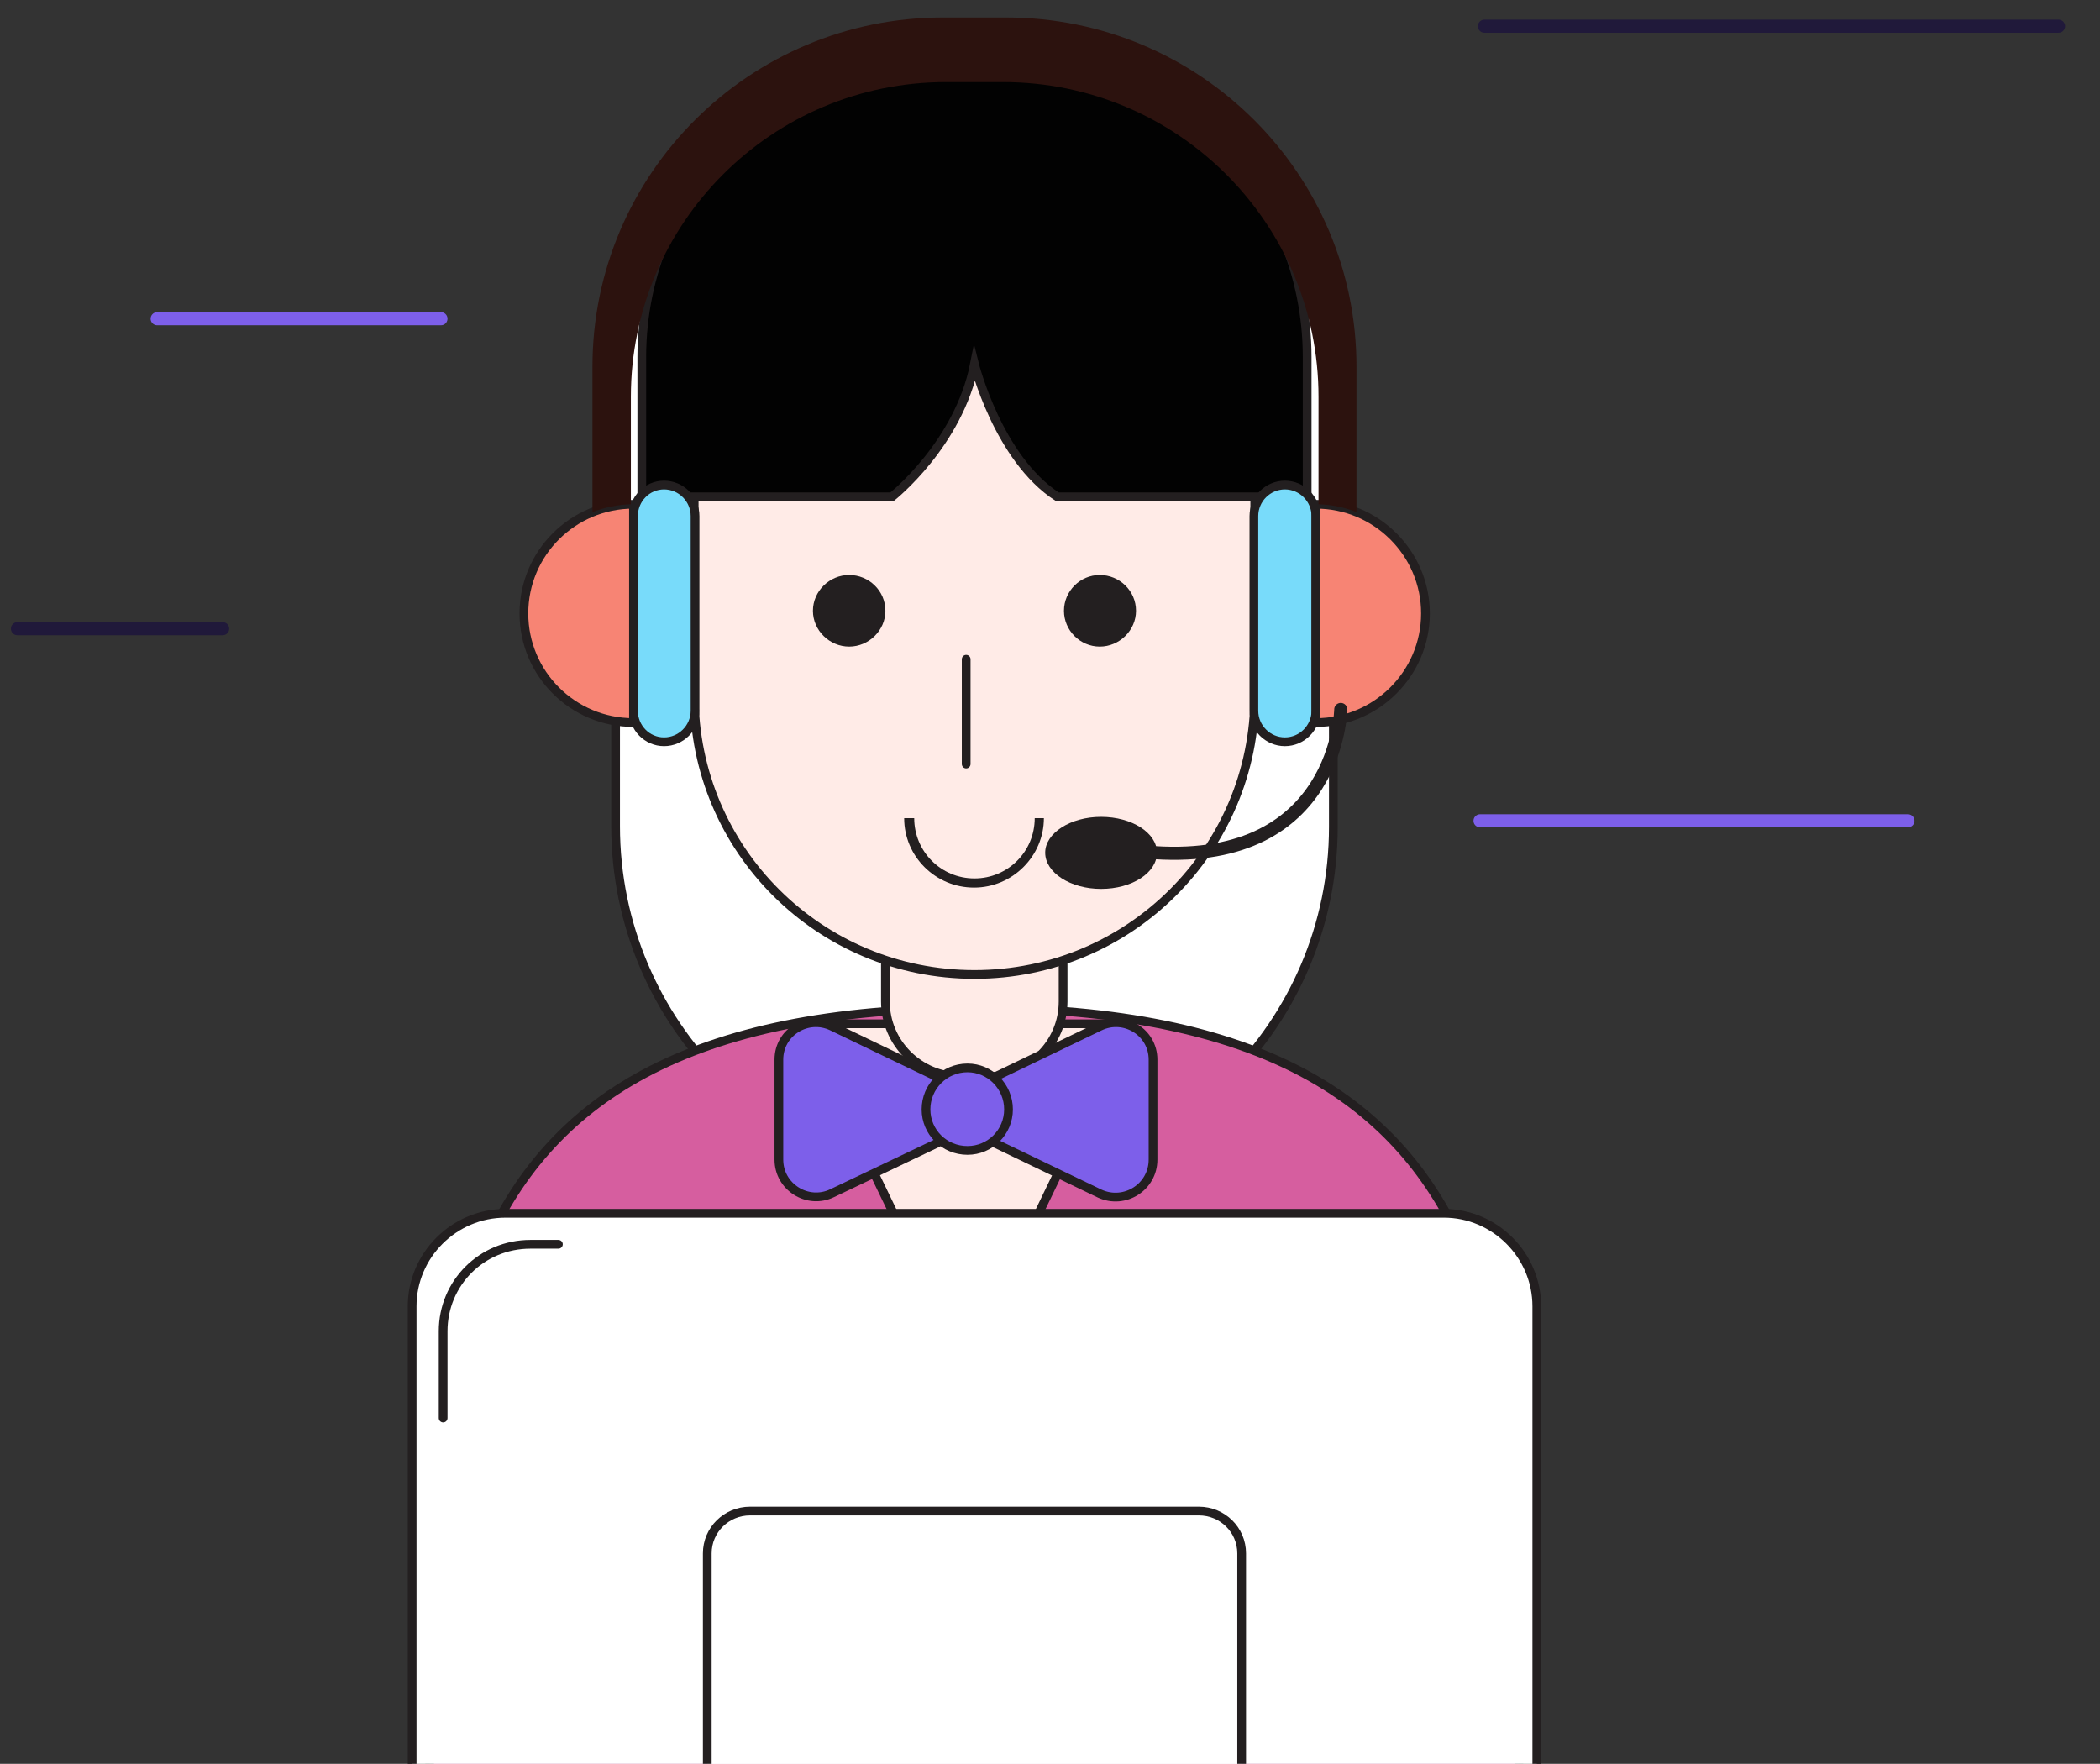 <svg version="1.2" xmlns="http://www.w3.org/2000/svg" viewBox="0 0 481 404" width="481" height="404">
	<rect x="0" y="0" width="481" height="404" fill="#333333" stroke="none"/>
	<title>contact-person-img-svg</title>
	<defs>
		<clipPath clipPathUnits="userSpaceOnUse" id="cp1">
			<path d="m-797-280h1440v684h-1440z"/>
		</clipPath>
	</defs>
	<style>
		.s0 { fill: #ffffff;stroke: #231f20;stroke-miterlimit:10;stroke-width: 2 } 
		.s1 { fill: #d65e9f;stroke: #231f20;stroke-miterlimit:10;stroke-width: 2 } 
		.s2 { fill: #ffebe7;stroke: #231f20;stroke-miterlimit:10;stroke-width: 2 } 
		.s3 { fill: #020202;stroke: #231f20;stroke-miterlimit:10;stroke-width: 2 } 
		.s4 { fill: #7d5fea;stroke: #231f20;stroke-miterlimit:10;stroke-width: 2 } 
		.s5 { fill: #ffcc33;stroke: #231f20;stroke-miterlimit:10;stroke-width: 2 } 
		.s6 { fill: none;stroke: #231f20;stroke-linecap: round;stroke-miterlimit:10;stroke-width: 2 } 
		.s7 { fill: #78dbfa;stroke: #231f20;stroke-miterlimit:10;stroke-width: 2 } 
		.s8 { fill: #f78474;stroke: #231f20;stroke-miterlimit:10;stroke-width: 2 } 
		.s9 { fill: #231f20 } 
		.s10 { fill: none;stroke: #231f20;stroke-linecap: round;stroke-miterlimit:10;stroke-width: 3 } 
		.s11 { fill: #2c120e } 
		.s12 { fill: none;stroke: #7d5fea;stroke-linecap: round;stroke-width: 3 } 
		.s13 { fill: none;stroke: #20193a;stroke-linecap: round;stroke-width: 3 } 
	</style>
	<g id="Clip-Path" clip-path="url(#cp1)">
		<g id="Layer">
			<path id="Layer" class="s0" d="m223.2 271.2c-45.4 0-82.2-36.7-82.2-82v-96.8c0-45.2 36.8-82 82.2-82 45.4 0 82.2 36.8 82.2 82v97c0 45.2-36.8 81.8-82.2 81.8z"/>
			<path id="Layer" class="s1" d="m347.5 423.7c2.1-107.7 7.7-192.8-124-192.8-132.8 0-126.8 85.1-124.7 192.8z"/>
			<path id="Layer" class="s2" d="m258.8 234.5h-75.1l37.6 77.9z"/>
			<path id="Layer" class="s2" d="m226.2 246.6h-6.2c-9.4 0-17.2-7.7-17.2-17.2v-67c0-9.5 7.6-17.3 17.2-17.3h6.2c9.5 0 17.3 7.7 17.3 17.3v67c0 9.5-7.7 17.2-17.3 17.2z"/>
			<path id="Layer" class="s2" d="m223.2 223.2c-35.5 0-64.2-28.6-64.2-64v-75.6c0-35.4 28.7-64 64.2-64 35.5 0 64.2 28.6 64.2 64v75.6c0 35.4-28.7 64-64.2 64z"/>
			<path id="Layer" class="s3" d="m229.5 11.9h-12.5c-38.6 0-70 31.4-70 69.9v32h57.3c0 0 15.3-12.1 18.9-30.4 0 0 5.4 21.6 19 30.4h57.2v-32c0-38.5-31.3-69.9-69.9-69.9z"/>
			<path id="Layer" class="s4" d="m264.1 265.6v-22.9c0-6.3-6.6-10.3-12.2-7.6l-23.9 11.5c-6.4 3.1-6.4 12.1 0 15.3l23.9 11.5c5.7 2.6 12.2-1.5 12.2-7.8z"/>
			<path id="Layer" class="s4" d="m178.4 265.6v-22.9c0-6.3 6.6-10.3 12.2-7.6l23.9 11.5c6.5 3.1 6.5 12.1 0 15.3l-23.9 11.4c-5.6 2.7-12.2-1.4-12.2-7.7z"/>
			<path id="Layer" class="s4" d="m221.6 263.5c5.2 0 9.4-4.2 9.4-9.4 0-5.2-4.2-9.5-9.4-9.5-5.3 0-9.5 4.3-9.5 9.5 0 5.2 4.2 9.4 9.5 9.4z"/>
			<path id="Layer" class="s5" d="m229.1 339.6c0 4.1-3.3 7.5-7.5 7.5-4.1 0-7.6-3.3-7.6-7.5 0-4 3.4-7.5 7.6-7.5 4 0.2 7.5 3.5 7.5 7.5z"/>
			<path id="Layer" class="s5" d="m229.1 390.6c0 4-3.3 7.5-7.5 7.5-4.1 0-7.6-3.3-7.6-7.5 0-4.1 3.4-7.5 7.6-7.5 4 0.1 7.5 3.4 7.5 7.5z"/>
			<path id="Layer" fill-rule="evenodd" class="s6" d="m221.3 151v24"/>
			<path id="Layer" class="s7" d="m294.3 169.9c-3.9 0-7.1-3.2-7.1-7.1v-44.6c0-3.9 3.2-7.1 7.1-7.1 3.9 0 7.1 3.2 7.1 7.1v44.6c0 3.9-3.2 7.1-7.1 7.1z"/>
			<path id="Layer" class="s8" d="m301.4 115.5v50c13.8 0 25.1-11.2 25.1-25 0-13.8-11.3-25-25.1-25z"/>
			<path id="Layer" class="s7" d="m152.1 169.9c3.9 0 7.1-3.2 7.1-7.1v-44.6c0-3.9-3.2-7.1-7.1-7.1-3.9 0-7 3.2-7 7.1v44.6c0 3.9 3.1 7.1 7 7.1z"/>
			<path id="Layer" class="s8" d="m145.1 115.5v50c-13.9 0-25.1-11.2-25.1-25 0-13.8 11.2-25 25.1-25z"/>
			<path id="Layer" class="s9" d="m252.2 203.6c7.1 0 12.8-3.7 12.8-8.3 0-4.5-5.7-8.2-12.8-8.2-7 0-12.8 3.7-12.8 8.2 0 4.6 5.8 8.3 12.8 8.3z"/>
			<path id="Layer" fill-rule="evenodd" class="s10" d="m307.1 162.5c0 0-0.6 35.5-42.6 32.8"/>
			<path id="Layer" class="s11" d="m230.4 4h-14.4c-44.3 0-80.3 35.8-80.3 80v33.3c2.8-1.1 5.8-1.7 8.8-1.8v-24.6c0-39.8 32.3-72.1 72.2-72.1h13c40 0 72.3 32.3 72.3 72.1v24.6c3 0.1 6 0.7 8.7 1.8v-33.3c0-44.2-35.9-80-80.3-80z"/>
			<path id="Layer" fill-rule="evenodd" class="s6" d="m138.6 285h22.2"/>
			<path id="Layer" fill-rule="evenodd" class="s6" d="m316.8 285h6.5c11.1 0 20 8.9 20 19.9v19.9"/>
			<path id="Layer" fill-rule="evenodd" class="s6" d="m306.3 285h-22.4"/>
			<path id="Layer" fill-rule="evenodd" class="s6" d="m249.1 351.3h17.5c5 0 8.9 3.9 8.9 8.9v7.6"/>
			<path id="Layer" class="s9" d="m260.2 139.9c0 4.5-3.8 8.2-8.3 8.2-4.5 0-8.2-3.7-8.2-8.2 0-4.5 3.7-8.2 8.2-8.2 4.5 0 8.3 3.6 8.3 8.2z"/>
			<path id="Layer" class="s9" d="m202.8 139.9c0 4.5-3.8 8.2-8.3 8.2-4.5 0-8.3-3.7-8.3-8.2 0-4.5 3.8-8.2 8.3-8.2 4.5 0 8.3 3.6 8.3 8.2z"/>
			<path id="Layer" class="s9" d="m237 187.4c0 7.6-6.1 13.8-13.8 13.8-7.7 0-13.8-6.2-13.8-13.8h-2.3c0 8.8 7.2 15.9 16 15.9 8.8 0 16-7.2 16-15.9z"/>
			<path id="Layer" class="s0" d="m330.7 433.4h-214.9c-11.8 0-21.4-9.5-21.4-21.2v-113c0-11.7 9.6-21.3 21.4-21.3h214.9c11.7 0 21.3 9.6 21.3 21.3v113c0 11.7-9.6 21.2-21.3 21.2z"/>
			<path id="Layer" class="s0" d="m293.5 449.9h-47.8l-0.2-30.8h29.1c5.4 0 9.8-4.4 9.8-9.8v-53.5c0-5.4-4.4-9.7-9.8-9.7h-102.8c-5.4 0-9.8 4.3-9.8 9.7v53.5c0 5.4 4.4 9.8 9.8 9.8h29.5l0.3 30.8h-48.7c-3.6 0-6.6 3-6.6 6.6v13.1c0 3.5 3 6.5 6.6 6.5h140.6c3.7 0 6.7-3 6.7-6.5v-13.1c-0.2-3.6-3-6.6-6.7-6.6z"/>
			<path id="Layer" fill-rule="evenodd" class="s6" d="m127.9 285h-6.4c-11.2 0-20 8.9-20 19.9v19.9"/>
		</g>
	</g>
	<path id="Layer" fill-rule="evenodd" class="s12" d="m339 188h98"/>
	<path id="Layer" fill-rule="evenodd" class="s12" d="m36 73h65"/>
	<path id="Layer" fill-rule="evenodd" class="s13" d="m4 144h47"/>
	<path id="Layer" fill-rule="evenodd" class="s13" d="m340 6h131.5"/>
</svg>